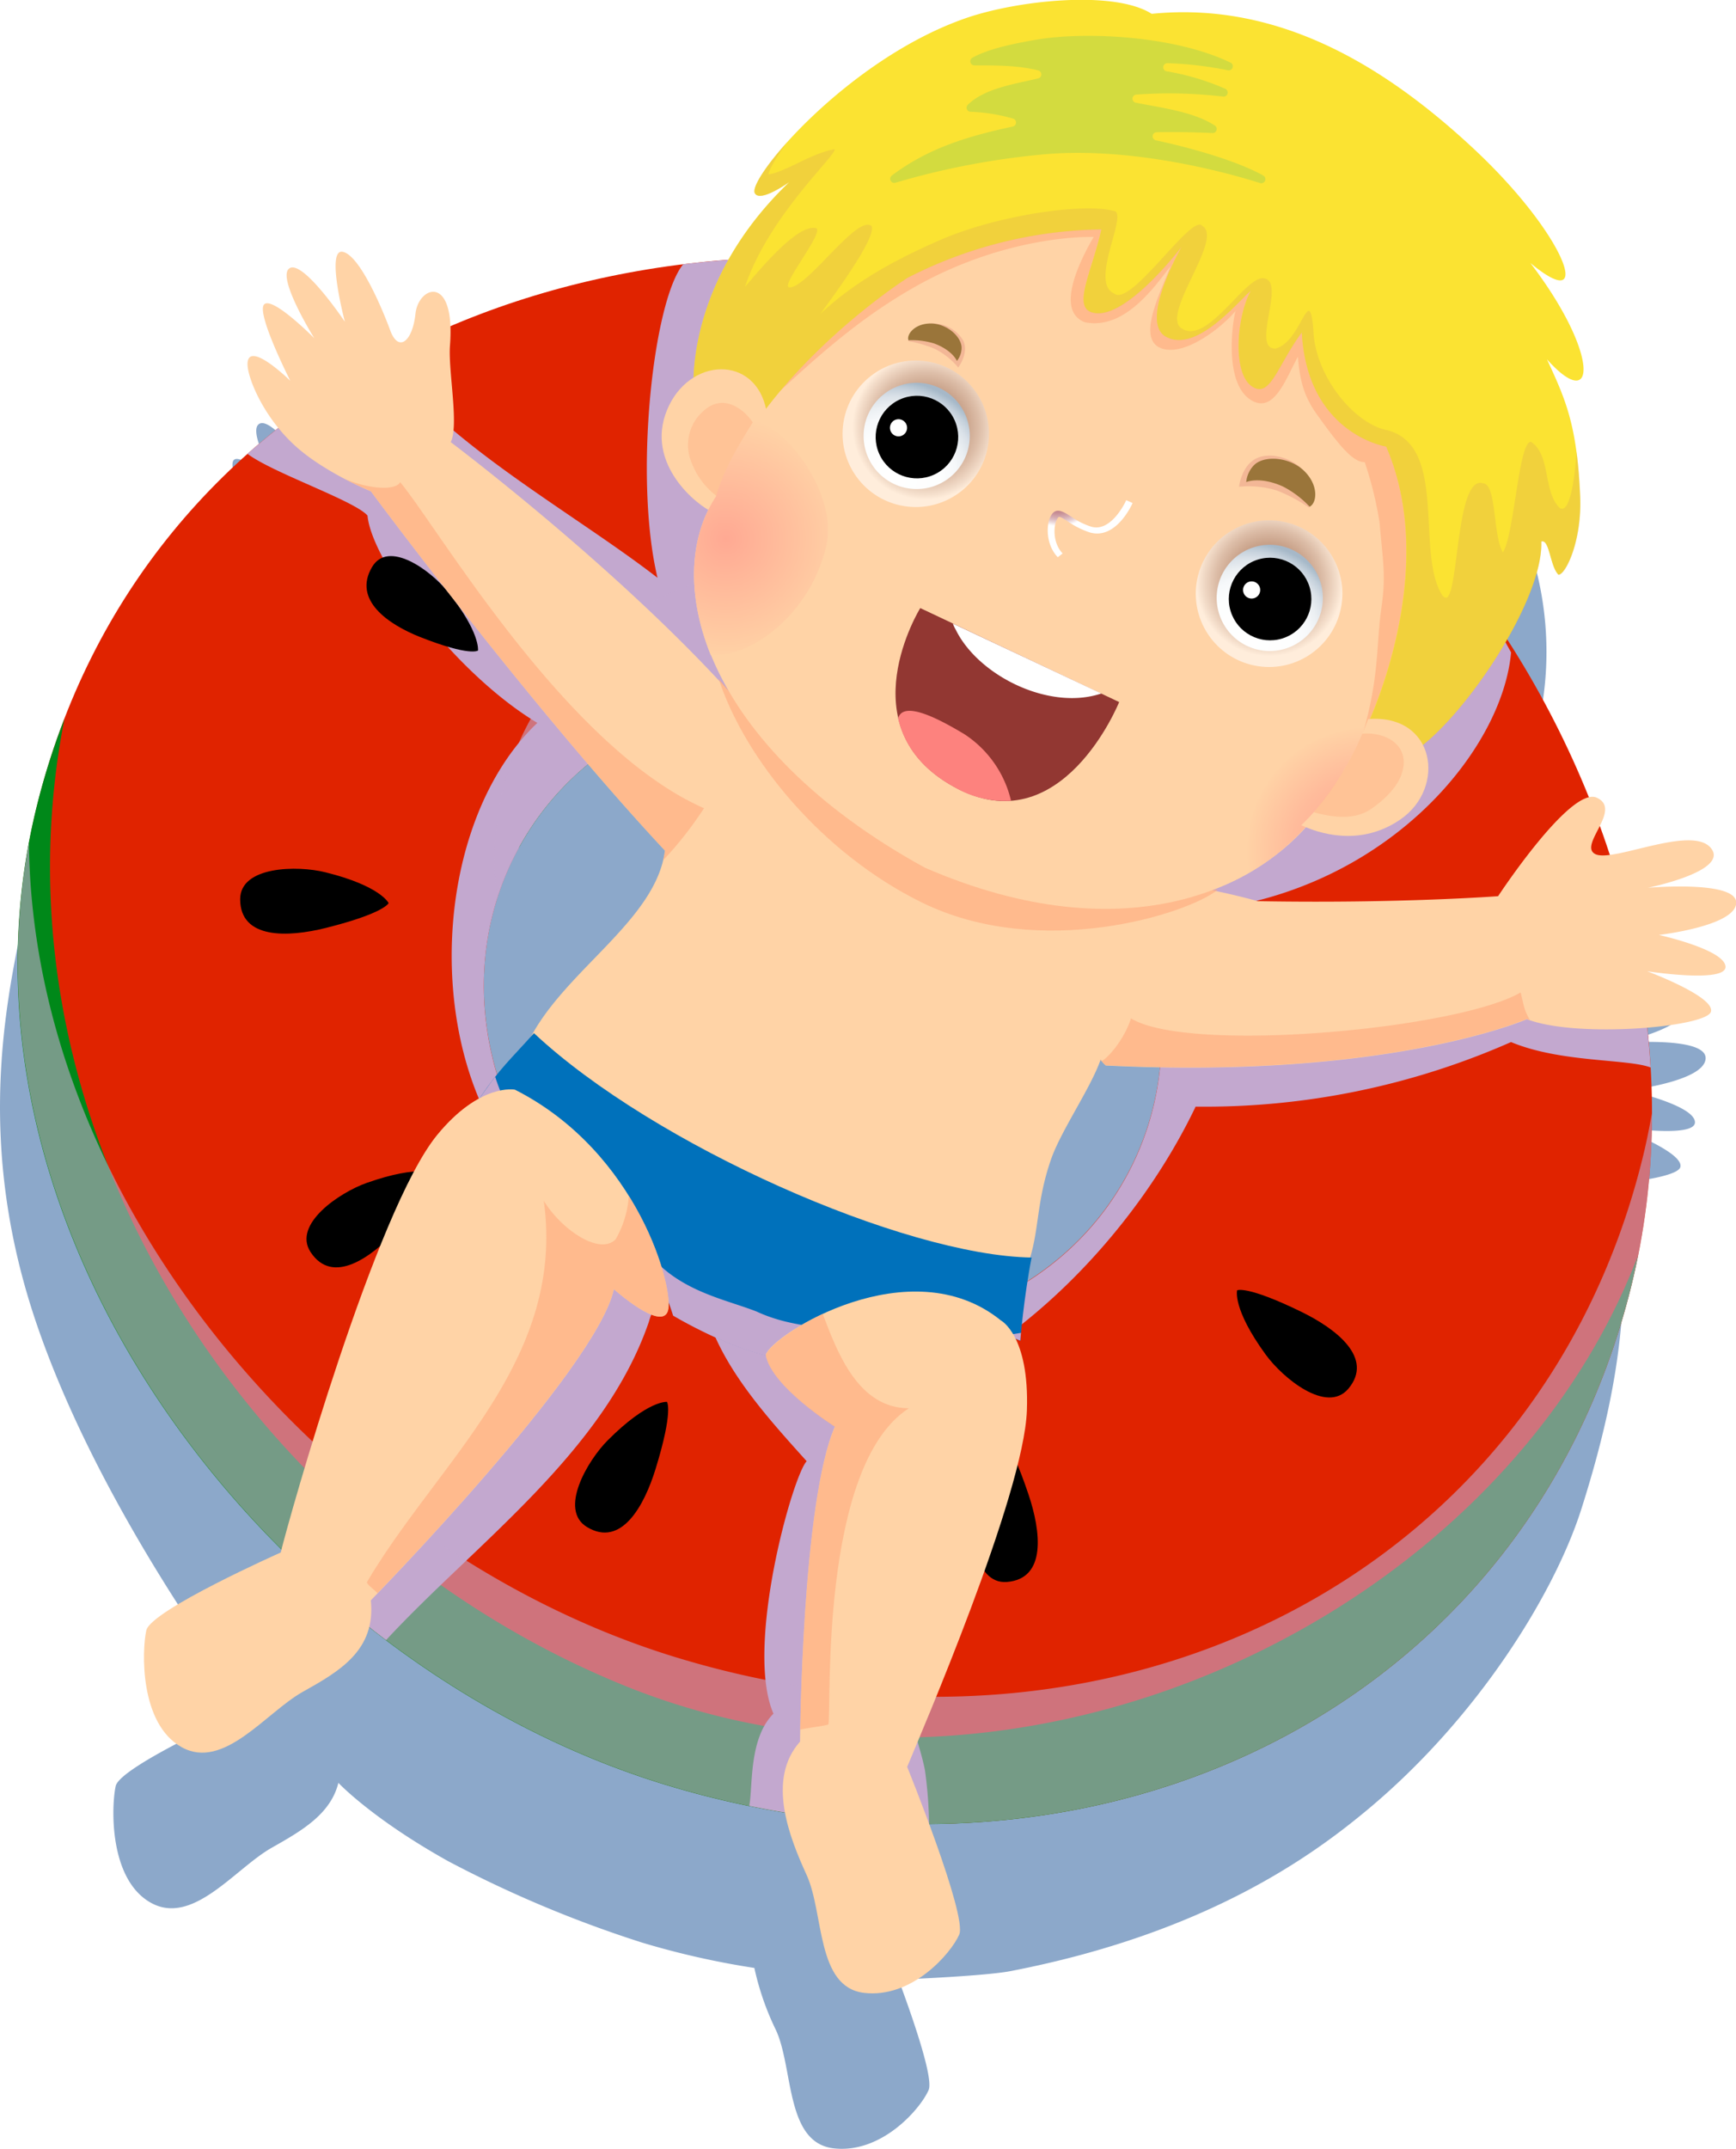 <svg xmlns="http://www.w3.org/2000/svg" xmlns:xlink="http://www.w3.org/1999/xlink" viewBox="0 0 314.22 388.76"><defs><style>.cls-1{mask:url(#mask);filter:url(#luminosity-noclip-2);}.cls-14,.cls-18,.cls-2,.cls-20,.cls-22,.cls-25,.cls-26,.cls-28,.cls-5,.cls-8,.cls-9{mix-blend-mode:multiply;}.cls-2{fill:url(#linear-gradient);}.cls-3{isolation:isolate;}.cls-4{fill:#fff;}.cls-5{fill:#00408b;opacity:0.45;}.cls-6{fill:#e02300;}.cls-7{fill:#008819;}.cls-10,.cls-8{fill:#c3a8cf;}.cls-14,.cls-20,.cls-22,.cls-9{opacity:0.6;}.cls-11{mask:url(#mask-2);}.cls-12{opacity:0.76;fill:url(#linear-gradient-2);}.cls-13{fill:#ffd3a6;}.cls-14,.cls-28{fill:#ffaa7e;}.cls-15{fill:#0071bb;}.cls-16{fill:url(#radial-gradient);}.cls-17{fill:url(#radial-gradient-2);}.cls-18{fill:#c54e5b;opacity:0.21;}.cls-19{fill:#9a753a;}.cls-20{fill:url(#radial-gradient-3);}.cls-21{fill:url(#radial-gradient-4);}.cls-22{fill:url(#radial-gradient-5);}.cls-23{fill:url(#radial-gradient-6);}.cls-24{fill:#fbe332;}.cls-25{fill:#e2b74c;}.cls-25,.cls-28{opacity:0.4;}.cls-26{fill:url(#radial-gradient-7);}.cls-27{fill:#cedb41;opacity:0.9;mix-blend-mode:screen;}.cls-29{fill:url(#radial-gradient-8);}.cls-30{fill:#923732;}.cls-31{fill:#fd827e;}.cls-32{filter:url(#luminosity-noclip);}</style><filter id="luminosity-noclip" x="44.03" y="-7924.64" width="215.84" height="32766" filterUnits="userSpaceOnUse" color-interpolation-filters="sRGB"><feFlood flood-color="#fff" result="bg"/><feBlend in="SourceGraphic" in2="bg"/></filter><mask id="mask" x="44.03" y="-7924.64" width="215.84" height="32766" maskUnits="userSpaceOnUse"><g class="cls-32"/></mask><linearGradient id="linear-gradient" x1="800.16" y1="583.69" x2="1023.17" y2="583.69" gradientTransform="matrix(0.71, 0.71, -0.66, 0.66, -110.9, -857.3)" gradientUnits="userSpaceOnUse"><stop offset="0" stop-color="#ccc"/><stop offset="0.22"/><stop offset="0.75"/><stop offset="0.79" stop-color="#333"/><stop offset="0.85" stop-color="#727272"/><stop offset="0.9" stop-color="#a4a4a4"/><stop offset="0.94" stop-color="#c8c8c8"/><stop offset="0.98" stop-color="#dedede"/><stop offset="1" stop-color="#e6e6e6"/></linearGradient><filter id="luminosity-noclip-2" x="44.03" y="73.68" width="215.84" height="204.29" filterUnits="userSpaceOnUse" color-interpolation-filters="sRGB"><feFlood flood-color="#fff" result="bg"/><feBlend in="SourceGraphic" in2="bg"/></filter><mask id="mask-2" x="44.03" y="73.68" width="215.84" height="204.29" maskUnits="userSpaceOnUse"><g class="cls-1"><path class="cls-2" d="M78.73,241c-31.63-31.46-43.91-76.9-27.29-114.67C62,102.37,82.35,85.09,108.84,77.61s55.62-4.25,82.41,9c55.42,27.33,82.87,89.63,61.21,138.87h0c-21.67,49.23-84.39,67.05-139.81,39.71A129,129,0,0,1,78.73,241ZM219.67,116.33a120.05,120.05,0,0,0-31.6-22.54C163.15,81.5,136,78.53,111.52,85.42S68.52,108.1,58.9,130c-19.92,45.26,5.62,102.66,56.93,128S225.08,267,245,221.76h0C260.24,187.12,248.86,145.36,219.67,116.33Z"/></g></mask><linearGradient id="linear-gradient-2" x1="800.16" y1="583.69" x2="1023.17" y2="583.69" gradientTransform="matrix(0.71, 0.71, -0.66, 0.66, -110.9, -857.3)" gradientUnits="userSpaceOnUse"><stop offset="0" stop-color="#fff"/><stop offset="0.22" stop-color="#fff"/><stop offset="0.75" stop-color="#fff"/><stop offset="1" stop-color="#fff"/></linearGradient><radialGradient id="radial-gradient" cx="399.73" cy="586.41" r="22.25" gradientTransform="matrix(0.83, 0.56, -0.56, 0.83, 244.52, -556.78)" gradientUnits="userSpaceOnUse"><stop offset="0" stop-color="#ffa993"/><stop offset="0.3" stop-color="#ffae95"/><stop offset="0.63" stop-color="#ffbb9b"/><stop offset="0.98" stop-color="#ffd1a5"/><stop offset="1" stop-color="#ffd3a6"/></radialGradient><radialGradient id="radial-gradient-2" cx="133.93" cy="353.23" r="0.72" gradientTransform="translate(275.45 -315.92) rotate(28.85)" gradientUnits="userSpaceOnUse"><stop offset="0" stop-color="#ffc9a8"/><stop offset="0.47" stop-color="#fec7a7"/><stop offset="0.65" stop-color="#fac0a1"/><stop offset="0.79" stop-color="#f4b498"/><stop offset="0.91" stop-color="#eba28c"/><stop offset="1" stop-color="#e18e7d"/></radialGradient><radialGradient id="radial-gradient-3" cx="402.6" cy="196.23" r="13.25" gradientTransform="matrix(0.33, -0.94, -0.94, -0.33, 218.89, 523.18)" gradientUnits="userSpaceOnUse"><stop offset="0" stop-color="#6e3627"/><stop offset="0.11" stop-color="#723b2d"/><stop offset="0.25" stop-color="#7c4a3c"/><stop offset="0.4" stop-color="#8e6257"/><stop offset="0.56" stop-color="#a7857b"/><stop offset="0.74" stop-color="#c6b0aa"/><stop offset="0.92" stop-color="#ece5e3"/><stop offset="1" stop-color="#fff"/></radialGradient><radialGradient id="radial-gradient-4" cx="-39.43" cy="236.93" r="17.75" gradientTransform="translate(280.94 -121.97) rotate(20.27)" gradientUnits="userSpaceOnUse"><stop offset="0" stop-color="#fff"/><stop offset="0.46" stop-color="#fdfefe"/><stop offset="0.63" stop-color="#f6f8fa"/><stop offset="0.74" stop-color="#ebeff2"/><stop offset="0.84" stop-color="#dae1e8"/><stop offset="0.92" stop-color="#c4d0db"/><stop offset="0.99" stop-color="#a9bbca"/><stop offset="1" stop-color="#a6b8c8"/></radialGradient><radialGradient id="radial-gradient-5" cx="332.43" cy="191.78" r="13.25" gradientTransform="matrix(0.34, -0.94, -0.94, -0.34, 298.86, 485.25)" xlink:href="#radial-gradient-3"/><radialGradient id="radial-gradient-6" cx="30.68" cy="242.27" r="17.75" xlink:href="#radial-gradient-4"/><radialGradient id="radial-gradient-7" cx="2322.19" cy="-669.84" r="7.51" gradientTransform="matrix(-0.9, -0.44, -0.37, 0.77, 2032.97, 1626.1)" gradientUnits="userSpaceOnUse"><stop offset="0" stop-color="#af606a"/><stop offset="0.23" stop-color="#b0636d"/><stop offset="0.39" stop-color="#b56c75"/><stop offset="0.53" stop-color="#bd7b84"/><stop offset="0.65" stop-color="#c89198"/><stop offset="0.77" stop-color="#d6adb2"/><stop offset="0.88" stop-color="#e7d0d3"/><stop offset="0.98" stop-color="#fcf8f9"/><stop offset="1" stop-color="#fff"/></radialGradient><radialGradient id="radial-gradient-8" cx="271.78" cy="604.85" r="22.09" gradientTransform="matrix(0.83, 0.56, -0.56, 0.83, 244.52, -556.78)" gradientUnits="userSpaceOnUse"><stop offset="0" stop-color="#ffa993"/><stop offset="1" stop-color="#ffd3a6"/></radialGradient></defs><title>ninos_02</title><g class="cls-3"><g id="kids"><path class="cls-4" d="M152,318.81c2.29.27,4.55.49,6.75.66Z"/><path class="cls-5" d="M129.77,69.73c-1.1,2-2.46,3.65-3.45,5.42A158.55,158.55,0,0,0,75.89,87.21c-.33-9.14-5.85-6.84-6.34-2.29C69,90,66.47,92,65,87.92s-5.47-13.69-8.5-14.21.42,12.64.42,12.64-7.51-11.17-10-9.67,4.47,12.67,4.47,12.67-7.54-7.64-9.07-6.13S47,97,47,97s-7.71-7.57-7.74-3c0,1.93,1.81,6.91,5.61,11.56C27.64,119.2,10.57,136.13,5.8,159c-3.52,16.9-11.37,44.14.59,79.79S45.27,309,45.27,309s-23.53,10.45-24.33,14.1S19.7,340,27.33,344.22s15.29-6.29,21.92-10c5.29-3,10.58-6,12-11.7,0,0,6.08,6.49,19.95,14.21a215,215,0,0,0,35,14.68A148.73,148.73,0,0,0,136.54,356a49.65,49.65,0,0,0,3.93,11.29c3.16,6.93,1.71,20.31,10.39,21.34s15.73-7.12,17.22-10.54c.88-2-2.49-12.05-5.45-20,1,0,15.74-.64,20.25-1.51,35.67-6.89,54.9-21.09,64.67-29.23,20-16.66,33.82-39.13,38.67-54.33,5.95-18.69,7.78-31.94,7.66-45,0-4.08-.81-9.89-1.26-14,6.16-.51,11.11-1.61,11.51-2.85.89-2.74-11.53-7.35-11.53-7.35s14.4,2.23,14.19-.86-12.07-5.71-12.07-5.71,13.82-1.59,14-5.77-16-2.77-16-2.77,14.9-3.05,11.4-7.2c-2.85-3.39-12.91.56-18.2,1.25-1.93-5.74-4.17-13-7.15-19.42-4.52-9.79-7.23-13.06-11.41-19.55a41.77,41.77,0,0,0,2.6-4.93c3.05-7.46,3.61-11.75,3.58-12.78a.55.55,0,0,1,.5,0c1,.64,1.26,4.67,2.61,6,.57,0,1.83-1.08,2.25-3.18a60,60,0,0,0-4.35-35.78c9,10,9.59-1-3-17.47,11.69,9.8,6.56-5-10.36-20.68-15.59-14.51-34.89-26.69-58.22-24.35-6.82-4.34-24.32-2.45-33.63.78-8.61,3-16.66,8.24-23.14,13.63,0,0-8.24,6.28-7.36,8.58s3.53.35,3.53.35S132.05,65.67,129.77,69.73Z"/><path class="cls-6" d="M185.24,50.91C104.87,33.24,25.65,69.23,6.7,145.75s42.64,155.44,113.8,177.1c78.08,23.77,155.8-13.63,174.76-90.15S259,67.12,185.24,50.91Zm19.37,160.46c-14.14,27.82-50.55,37.68-81.32,22s-44.24-50.88-30.1-78.69,50.55-37.68,81.32-22S218.76,183.56,204.61,211.37Z"/><path class="cls-7" d="M210.83,190c14.14-27.82.66-63.05-30.11-78.69s-67.17-5.78-81.32,22a51.69,51.69,0,0,0-5.48,20.08c14.62-26.78,50.33-36.09,80.59-20.7,23.68,12,37.1,35.68,35.59,58.62C210.34,190.85,210.6,190.41,210.83,190Z"/><path class="cls-7" d="M113.2,305C45.93,277.79-3,204.7,11.67,130a130.59,130.59,0,0,0-5,15.77c-19,76.53,42.64,155.44,113.8,177.1,78.08,23.77,155.8-13.63,174.76-90.15.45-1.84.85-3.68,1.22-5.52C271.32,292.87,184.32,333.73,113.2,305Z"/><path class="cls-8" d="M294.2,164.3c-16,3-32.05,7.78-48.78,4.9-8-2-16-3-24-5,30.94-5,50.54-28.86,52.09-46.18-20.35-37.16-48.9-58.46-88.27-67.11a182.47,182.47,0,0,0-61.57-3.11c-5.41,6.47-9,38.47-4.66,56.72-15.39-11.9-38.29-24.17-49.53-39.69A131.63,131.63,0,0,0,44.8,82.1c4.54,3.44,19.42,8.49,21.72,11.17.75,8.25,15.75,28.5,30.74,37.5-19,18-20.84,58.43-3.84,79.43,10,13,2,33-10,48a150.46,150.46,0,0,1-28.1,26.27,183.87,183.87,0,0,0,14.56,12.22c16.14-17.43,39.41-33.9,47.54-57.49a20.89,20.89,0,0,1,3.57-7c-29.13-16.2-41.58-50.35-27.8-77.45,14.14-27.82,50.55-37.68,81.32-22s44.25,50.88,30.1,78.69c-13.05,25.68-45.07,36-74.12,25.18a32.31,32.31,0,0,0-2.07,2.65c3.34,9.32,10.84,17.56,17.59,25.06C143.46,267,134.76,298,140,310c-4.5,4.5-3.71,13.13-4.38,16.68a157,157,0,0,0,32.54,3.24,76.58,76.58,0,0,0-.75-9.73c-1-5-3-9-3-14,0-18,0-35-6-52,25-8,47-31,58-54a137.35,137.35,0,0,0,57.09-11.68c9,3.75,21,3,25.26,4.59A151,151,0,0,0,294.2,164.3Z"/><path d="M120.72,253.6s-3.39-.38-10.7,6.93c-3.67,3.67-8.92,12.58-3.79,15.7,6.23,3.79,10.39-3.84,12.45-10.56C121.93,255.12,120.72,253.6,120.72,253.6Z"/><path d="M180.76,259.31s-3,1.67-4.64,11.87c-.83,5.13.11,15.42,6.1,15,7.27-.56,6.18-9.18,3.94-15.84C182.63,259.83,180.76,259.31,180.76,259.31Z"/><path d="M223.92,233.42s-.9,3.3,5.19,11.65c3.06,4.19,11,10.76,14.93,6.17,4.71-5.57-2.19-10.86-8.51-13.94C225.6,232.46,223.92,233.42,223.92,233.42Z"/><path d="M79.06,212.35s-2.89-1.81-12.64,1.62c-4.91,1.72-13.49,7.47-10.22,12.51,4,6.11,11,1,15.8-4.13C79.5,214.24,79.06,212.35,79.06,212.35Z"/><path d="M70.34,163.37s-1.43-3.1-11.47-5.58c-5-1.25-15.38-1.14-15.4,4.87,0,7.29,8.66,6.91,15.48,5.21C69.66,165.19,70.34,163.37,70.34,163.37Z"/><path d="M86.52,117.68s.46-3.35-5.63-10.82c-3.06-3.76-10.62-9.25-13.55-4.28-3.54,6,3,10.4,8.73,12.67C85.15,118.82,86.52,117.68,86.52,117.68Z"/><path d="M134.16,92.26S136.69,90,137,80.39c.13-4.85-2-13.94-7.47-12.09-6.62,2.26-4.55,9.81-1.66,15.3C132.38,92.23,134.16,92.26,134.16,92.26Z"/><path d="M183.33,97.9s3.32-.63,8.47-8.78c2.59-4.1,5.39-13-.25-14.2-6.84-1.44-8.92,6.1-9.24,12.3C181.81,97,183.33,97.9,183.33,97.9Z"/><path d="M222,126.9s2.89,1.75,12.17-.87c4.66-1.32,12.71-6.07,9.31-10.73-4.13-5.64-10.72-1.42-15.1,3C221.45,125.19,222,126.9,222,126.9Z"/><path d="M240.86,176.84s1.64,2.95,11,5.27c4.7,1.17,14.05,1,13.4-4.71-.79-7-8.61-6.54-14.59-4.89C241.27,175.11,240.86,176.84,240.86,176.84Z"/><g class="cls-9"><path class="cls-10" d="M176.51,109.68c-30.77-15.64-67.18-5.78-81.32,22A52.33,52.33,0,0,0,90,162.39a52.22,52.22,0,0,1,3.15-7.67c14.14-27.82,50.55-37.68,81.32-22,20,10.19,32.73,28.68,35.25,48C218.18,154.37,204.51,123.92,176.51,109.68Z"/><path class="cls-10" d="M297.26,209.7c-19,76.52-96.68,113.92-174.76,90.15C60.56,281,5.87,218.77,5.24,152.49-8.64,226.86,51.42,301.82,120.5,322.85c78.08,23.77,155.8-13.63,174.76-90.15A130.34,130.34,0,0,0,299,201.4C298.51,204.18,297.94,207,297.26,209.7Z"/></g><g class="cls-11"><path class="cls-12" d="M78.73,241c-31.63-31.46-43.91-76.9-27.29-114.67C62,102.37,82.35,85.09,108.84,77.61s55.62-4.25,82.41,9c55.42,27.33,82.87,89.63,61.21,138.87h0c-21.67,49.23-84.39,67.05-139.81,39.71A129,129,0,0,1,78.73,241ZM219.67,116.33a120.05,120.05,0,0,0-31.6-22.54C163.15,81.5,136,78.53,111.52,85.42S68.52,108.1,58.9,130c-19.92,45.26,5.62,102.66,56.93,128S225.08,267,245,221.76h0C260.24,187.12,248.86,145.36,219.67,116.33Z"/></g><path class="cls-13" d="M309.67,183.05c.89-2.73-11.53-7.35-11.53-7.35s14.39,2.23,14.18-.86-12.06-5.71-12.06-5.71,13.82-1.58,14-5.77-16-2.76-16-2.76,14.9-3,11.4-7.21-17.81,2.72-20.92,1.11,5-8.06.27-10.2-17.85,17.82-17.85,17.82-18,1.36-43.5.9c-10.41-2.91-24.21-4.74-29-5.32-10.29.69-35.43-3.43-62.08-27.33-20.89-24.79-55-50.39-55-50.39,1.54-3-.49-13-.13-17.5,1-13-5.71-10.77-6.25-5.72s-3.08,7.06-4.57,3S65.05,46.07,62,45.55s.42,12.65.42,12.65-7.51-11.18-10-9.68,4.47,12.67,4.47,12.67-7.54-7.63-9.07-6.13,4.72,13.82,4.72,13.82-7.71-7.58-7.74-3c0,2.43,2.88,9.74,9,15.1,5.34,4.67,13.33,7.9,13.33,7.9s28.6,38.61,53.23,65c-1.63,12.59-18,21.54-24.43,34,24,21.49,58.34,37.16,90.11,40.87,2.15-5.93,1.43-11.19,4.26-19.19,1.83-5.14,7.17-12.83,8.91-17.86a5.59,5.59,0,0,0,.94,1.05c51.31,2.55,76.22-8.38,76.22-8.38C285.48,187.88,308.79,185.79,309.67,183.05Z"/><path class="cls-14" d="M72.42,87.2c-.57,1.46-5.23,1.46-10-.56,2.68,1.4,4.7,2.22,4.7,2.22s28.6,38.61,53.23,65a17.67,17.67,0,0,1-.34,1.79,67.29,67.29,0,0,0,7.42-9.44C102.42,135.2,79.43,95.65,72.42,87.2Z"/><path class="cls-14" d="M204.72,184.23c-1.71,5.16-6,8.84-5.53,7.43a5.59,5.59,0,0,0,.94,1.05c51.31,2.55,76.22-8.38,76.22-8.38l.56.2c-1.09-1.92-1.1-2.67-1.67-5C263.82,186.19,215.21,190.64,204.72,184.23Z"/><path class="cls-14" d="M220.46,160.92c-35,0-57.34-6.65-84-30.55-2.1-2.5-4.25-5.07-6.42-7.68,4.76,14.64,18.72,31.67,36.79,40.56C188.28,173.81,215.07,165.35,220.46,160.92Z"/><path class="cls-15" d="M96.65,186.9c-4.49,5-6.1,6.3-9.71,11.58,0,0,25.23,9.19,34.9,39.46,0,0,12,7.18,20.23,7.79,0,0,23.54-12,42.6-3.18,0,0,.63-7.79,2.05-15.06C163.58,227.12,118.29,207.15,96.65,186.9Z"/><path class="cls-8" d="M86.94,198.48a41.05,41.05,0,0,1,5.35,2.6,38,38,0,0,1-2.66-6.29C88.82,195.82,88,197,86.94,198.48Z"/><path class="cls-8" d="M116.15,225a66.8,66.8,0,0,1,5.69,13s12,7.18,20.23,7.79a66.61,66.61,0,0,1,13.06-4.65c-6.46-1.17-12.24-1.12-18.2-3.89C130.66,234.8,121.64,233.37,116.15,225Z"/><path class="cls-8" d="M184.8,241.11c-.89.15-1.77.28-2.66.41.85.31,1.69.64,2.53,1C184.67,242.55,184.71,242,184.8,241.11Z"/><path class="cls-13" d="M93.2,197.12s-6.31-1.26-14.07,8.19C68,218.89,52.33,274.6,50.81,280.85c0,0-23.53,10.45-24.33,14.09s-1.24,16.86,6.39,21.12,15.29-6.29,21.92-10,13.26-7.5,12.33-16.56c0,0,40.81-41.69,44-56.28,0,0,8.6,7.71,9.78,3.92S115.64,208.49,93.2,197.12Z"/><path class="cls-14" d="M113.81,216.31a17.83,17.83,0,0,1-2.39,7.89c-3,3-10-2-13-7,4,29-19,47-32,69,0,.44,1,1.08,1.91,2,6.77-7,39.92-41.94,42.78-55,0,0,8.6,7.71,9.78,3.92C121.58,234.93,119.74,225.82,113.81,216.31Z"/><path class="cls-13" d="M181.17,238.87s5.17,2.7,4.7,16.26c-.53,15.28-19.23,58.55-21.67,64.5,0,0,10.92,26.92,9.42,30.34s-8.54,11.57-17.22,10.54-7.23-14.41-10.4-21.33-7.26-17.32-1.19-24.12c0,0,.32-43.28,6.31-57,0,0-11.53-7.22-12.52-13C139.86,241.36,164.76,225.59,181.17,238.87Z"/><path class="cls-14" d="M164.51,254.75c-9.14,0-12.92-10-15.59-17.05-5.76,2.68-9.83,6-10.32,7.42,1,5.75,12.52,13,12.52,13-5.19,11.85-6.12,45.9-6.28,54.81.2-.24,5-.75,5.1-1C150.53,309.53,148.19,265.24,164.51,254.75Z"/><path class="cls-13" d="M252.3,119.59c-5,13.34-9.54,21.81-12.61,25.74-10,15.33-35.69,27.52-72.29,11.63-40.1-22-47.89-52.07-37.76-67.22,1.87-7.22,9.19-17.12,12.55-22.38,15.95-29.63,54.87-41.77,84.55-25.21S262.85,91.18,252.3,119.59Z"/><path class="cls-16" d="M230.69,130.08a22.58,22.58,0,0,0-11.5,31,41.66,41.66,0,0,0,20.5-15.77c2.11-2.7,4.93-7.54,8.1-14.64A18.59,18.59,0,0,0,230.69,130.08Z"/><path class="cls-17" d="M221.84,58.87c.36-.57.69-1.15,1-1.69C222.52,57.68,222.18,58.25,221.84,58.87Z"/><path class="cls-14" d="M226.74,42.15c-29.68-16.56-68.6-4.42-84.55,25.21-.8,1.49-2.55,4.2-3.25,5.47,8.85-8.27,16.44-15.09,26.32-20.74,15.73-9,30.11-9.3,32.69-9.22-2,3.44-7.27,13.27-1.58,15.43,7,1.39,12.29-5.94,15.5-10.15-2,5.2-6.44,13.72-1.21,15,4.57,1.08,11.27-4.7,13-6.94-.3.54-2.52,12.87,2.77,16.16,4.18,2.59,6.34-3.93,8.49-7.83.38,4.44,1.1,7.21,3.58,10.62,3.41,4.71,6.24,8.54,8.51,8.43a65.91,65.91,0,0,1,2.71,11.06c.53,6.58,1.2,9.26.31,15.36-1,7.05-.27,12.25-3.56,23.48a67.89,67.89,0,0,0,8.75-29.36C257.05,79.54,247.16,53.55,226.74,42.15Z"/><path class="cls-18" d="M164.42,61.71a22.28,22.28,0,0,1,4.88,1.44,13.47,13.47,0,0,1,4.14,3.33s2-2.59.9-4.89A6.4,6.4,0,0,0,169,58.51C166.11,58.48,164.22,61,164.42,61.71Z"/><path class="cls-19" d="M164.43,61.55a13.92,13.92,0,0,1,4.67.59c3.35,1.25,4.1,3.16,4.1,3.16a3.86,3.86,0,0,0,.85-2.37c0-2-2.62-4.37-5.52-4.41S164.05,60.46,164.43,61.55Z"/><path class="cls-18" d="M236.92,91.81a28.76,28.76,0,0,0-5.81-3.08,17.48,17.48,0,0,0-6.84-.68s.46-4.23,3.6-5.32c2.53-.88,5.9.24,7.71,2C238.28,87.3,237.72,91.36,236.92,91.81Z"/><path class="cls-19" d="M237.05,91.66A17.88,17.88,0,0,0,232.2,88c-4.22-1.88-6.63-.79-6.63-.79a5,5,0,0,1,1.35-3c1.72-1.85,6.37-1.65,9.09.94S238.39,91,237.05,91.66Z"/><circle class="cls-20" cx="165.77" cy="78.48" r="13.25" transform="translate(62.1 229.78) rotate(-80.92)"/><path class="cls-21" d="M157.46,74.3a9.61,9.61,0,1,0,13-3.91A9.61,9.61,0,0,0,157.46,74.3Z"/><circle cx="165.97" cy="79.08" r="7.47" transform="translate(-17.84 75.26) rotate(-24.29)"/><path class="cls-4" d="M161.27,76.65a1.55,1.55,0,1,0,2.09-.63A1.54,1.54,0,0,0,161.27,76.65Z"/><circle class="cls-22" cx="229.69" cy="107.77" r="13.25" transform="matrix(0.15, -0.99, 0.99, 0.15, 88.56, 318.62)"/><path class="cls-23" d="M221.37,103.6a9.61,9.61,0,1,0,13-3.91A9.61,9.61,0,0,0,221.37,103.6Z"/><circle cx="229.89" cy="108.38" r="7.47" transform="translate(-21.72 72.46) rotate(-17.12)"/><path class="cls-4" d="M225.18,106a1.55,1.55,0,1,0,2.1-.64A1.54,1.54,0,0,0,225.18,106Z"/><path class="cls-24" d="M125.58,70.87s-2-19.49,17.29-37.94c-2.57,1.77-5.59,3.32-6.25,2-1.34-2.58,16.71-24.19,38.21-31.65,9.31-3.23,26.81-5.11,33.63-.78,23.33-2.34,42.63,9.84,58.22,24.35C283.6,42.61,288.73,57.36,277,47.57,289.6,64.05,289,75.05,280,65c3.33,7.17,5.46,11.81,6,24.74.35,8.07-2.62,14.19-3.92,14.21-1.54-1.5-1.62-6.54-3.11-6,.36,11.05-14.95,33.32-23.78,38.45a6.6,6.6,0,0,0-8.07-4.45s13.81-28,3.78-51.18c0,0-14.29-2.23-15.27-20.64-4.42,5.89-5.69,12-9,9.77-3.62-2.39-2.8-12.64-.22-17.34-2.34,2-9.92,11.41-15.41,8.31-4.24-2.39,1.07-13,2.9-16.28,0,0-10.61,14-16.44,11.84-3.26-1.23.31-7.69,1.89-14.95a79.15,79.15,0,0,0-35.08,8.76s-15.61,9.92-26.64,25.06c0,0-.73-5.84-6.59-6.85C129.05,68.12,127.41,65.81,125.58,70.87Z"/><path class="cls-25" d="M279,98c1.49-.51,1.57,4.53,3.11,6,1.3,0,4.27-6.14,3.92-14.21-.13-3.14-.36-5.79-.68-8.11-.3,5.12-1.28,11.49-3.07,10.18-3-2.94-1.56-9.6-5.16-11.93-2.25-.19-3,16.7-5.09,20-1.82-3-1.14-12.31-3.54-12.49-5.71-2-4.15,27.1-7.92,19.39-4-8.23,1.18-26.18-9.43-29-6-1.11-13.21-9.86-13.42-18.25-.77-8.71-2.08,2.22-6.83,3.47-4.68.17,2.31-12.79-2.45-12.73-3.44.3-10,12-14.49,9.13-4.13-2.35,7.64-16.23,3.68-18.58-1.86-2.45-13,14.89-16,12.2-4.37-1.92,2.21-13.76.24-14.83-5.26-1.68-21.48.68-31.77,5.21-9.17,4-16,8.06-21.63,13.36,3.51-4.8,10.18-14,9.28-15.93-2.64-2.14-11.7,11.35-14.9,11.1-1.68-.13,5.88-9.34,5-10.64-3.29-1.27-10.77,8-13,10.54C139.12,39.08,151.46,28,151.08,27c-4.15.65-9,4.19-12,4.55.2-1.31,2.8-5.1,3.54-6-4.25,4.67-6.56,8.43-6,9.41.66,1.29,3.68-.26,6.25-2-19.26,18.45-17.29,37.94-17.29,37.94,1.83-5.06,3.47-2.75,5.46-2.41,5.86,1,6.59,6.85,6.59,6.85,11-15.14,26.64-25.06,26.64-25.06a79.15,79.15,0,0,1,35.08-8.76c-1.58,7.26-5.15,13.72-1.89,14.95,5.83,2.21,16.44-11.84,16.44-11.84-1.83,3.31-7.14,13.89-2.9,16.28,5.49,3.1,13.07-6.33,15.41-8.31-2.58,4.7-3.4,14.95.22,17.34,3.34,2.22,4.61-3.88,9-9.77,1,18.41,15.27,20.64,15.27,20.64C261,104,247.15,132,247.15,132a6.6,6.6,0,0,1,8.07,4.45C264.05,131.28,279.36,109,279,98Z"/><path class="cls-26" d="M191.46,100.8l.88-.68c-1.93-2-1.68-5.44-.82-6.49.18-.23.41-.17,1.75.69a15.24,15.24,0,0,0,4,2C202,97.7,204.9,91.25,205,91l-1.15-.52c0,.05-2.65,5.88-6.33,4.8a13.42,13.42,0,0,1-3.64-1.82c-1.24-.8-2.52-1.63-3.4-.55C189.29,94.37,189.16,98.43,191.46,100.8Z"/><path class="cls-27" d="M187.84,7.14c-3.37.56-8.78,1.57-11.86,3.32a.74.74,0,0,0,.39,1.37c4.18,0,7.93,0,11.57.91a.75.75,0,0,1,0,1.44c-4.17,1-9.67,1.76-12.75,4.76a.74.74,0,0,0,.47,1.28,31.51,31.51,0,0,1,7.72,1.24.74.74,0,0,1-.06,1.43C175,24.68,168,26.82,161.44,31.74a.74.74,0,0,0,.68,1.3,139.9,139.9,0,0,1,27.41-5.17c14.44-1.16,30.26,2.63,38.54,5.24a.74.74,0,0,0,.59-1.35c-4.2-2.36-11.82-4.74-19.46-6.38a.74.74,0,0,1,.14-1.46c3.46-.06,7.4,0,10.1.15a.74.74,0,0,0,.43-1.37c-3.78-2.46-9.39-3.15-14.27-4.12a.74.74,0,0,1,.09-1.47,82.82,82.82,0,0,1,15.68.36.74.74,0,0,0,.4-1.41,44.79,44.79,0,0,0-10.65-3.17.74.74,0,0,1,.15-1.46,65,65,0,0,1,10.95,1.28.74.74,0,0,0,.49-1.39C212.5,6.41,196.4,5.71,187.84,7.14Z"/><path class="cls-13" d="M129.18,92.75c-3-1.25-12.42-8.81-8.47-18.52s16.07-10.09,18,0C138.69,74.21,131.25,82.72,129.18,92.75Z"/><path class="cls-28" d="M127.14,74.51a8.19,8.19,0,0,0-2.36,8,13.85,13.85,0,0,0,5.15,7.39,47.22,47.22,0,0,1,6.65-12.93C135.56,75,131.36,70.48,127.14,74.51Z"/><path class="cls-13" d="M235.53,149.28c4.94,2.28,11.76,3.25,18-1.08,8.26-5.72,6.31-19.08-5.9-18.12C247.65,130.08,243.74,141.51,235.53,149.28Z"/><path class="cls-28" d="M246.59,132.72a55.27,55.27,0,0,1-8.79,14.21c3.34.93,7.33,1.5,10.39-.6,2.59-1.78,5.94-4.86,5.89-8.56C254,134.42,250.65,132.43,246.59,132.72Z"/><path class="cls-29" d="M149.58,98.69c2.13-9.27-7.38-21.81-13.17-22.54-2.87,4.5-5.7,9.48-6.77,13.59-4.74,7.1-5.55,17.47-1,28.75C136.27,119,146.8,110.77,149.58,98.69Z"/><path class="cls-30" d="M202.57,127l-36-17s-13.37,21.6,6.09,32.32S202.57,127,202.57,127Z"/><path class="cls-31" d="M174.52,132.79A19.73,19.73,0,0,1,183,144.86a18.25,18.25,0,0,1-10.38-2.54c-6.13-3.37-9-7.83-10.06-12.35C163.48,126.55,170.27,130.24,174.52,132.79Z"/><path class="cls-4" d="M173,113.93a6.07,6.07,0,0,1-.52-1.12l26.87,12.64C189.92,128.63,177.09,122.24,173,113.93Z"/></g></g></svg>